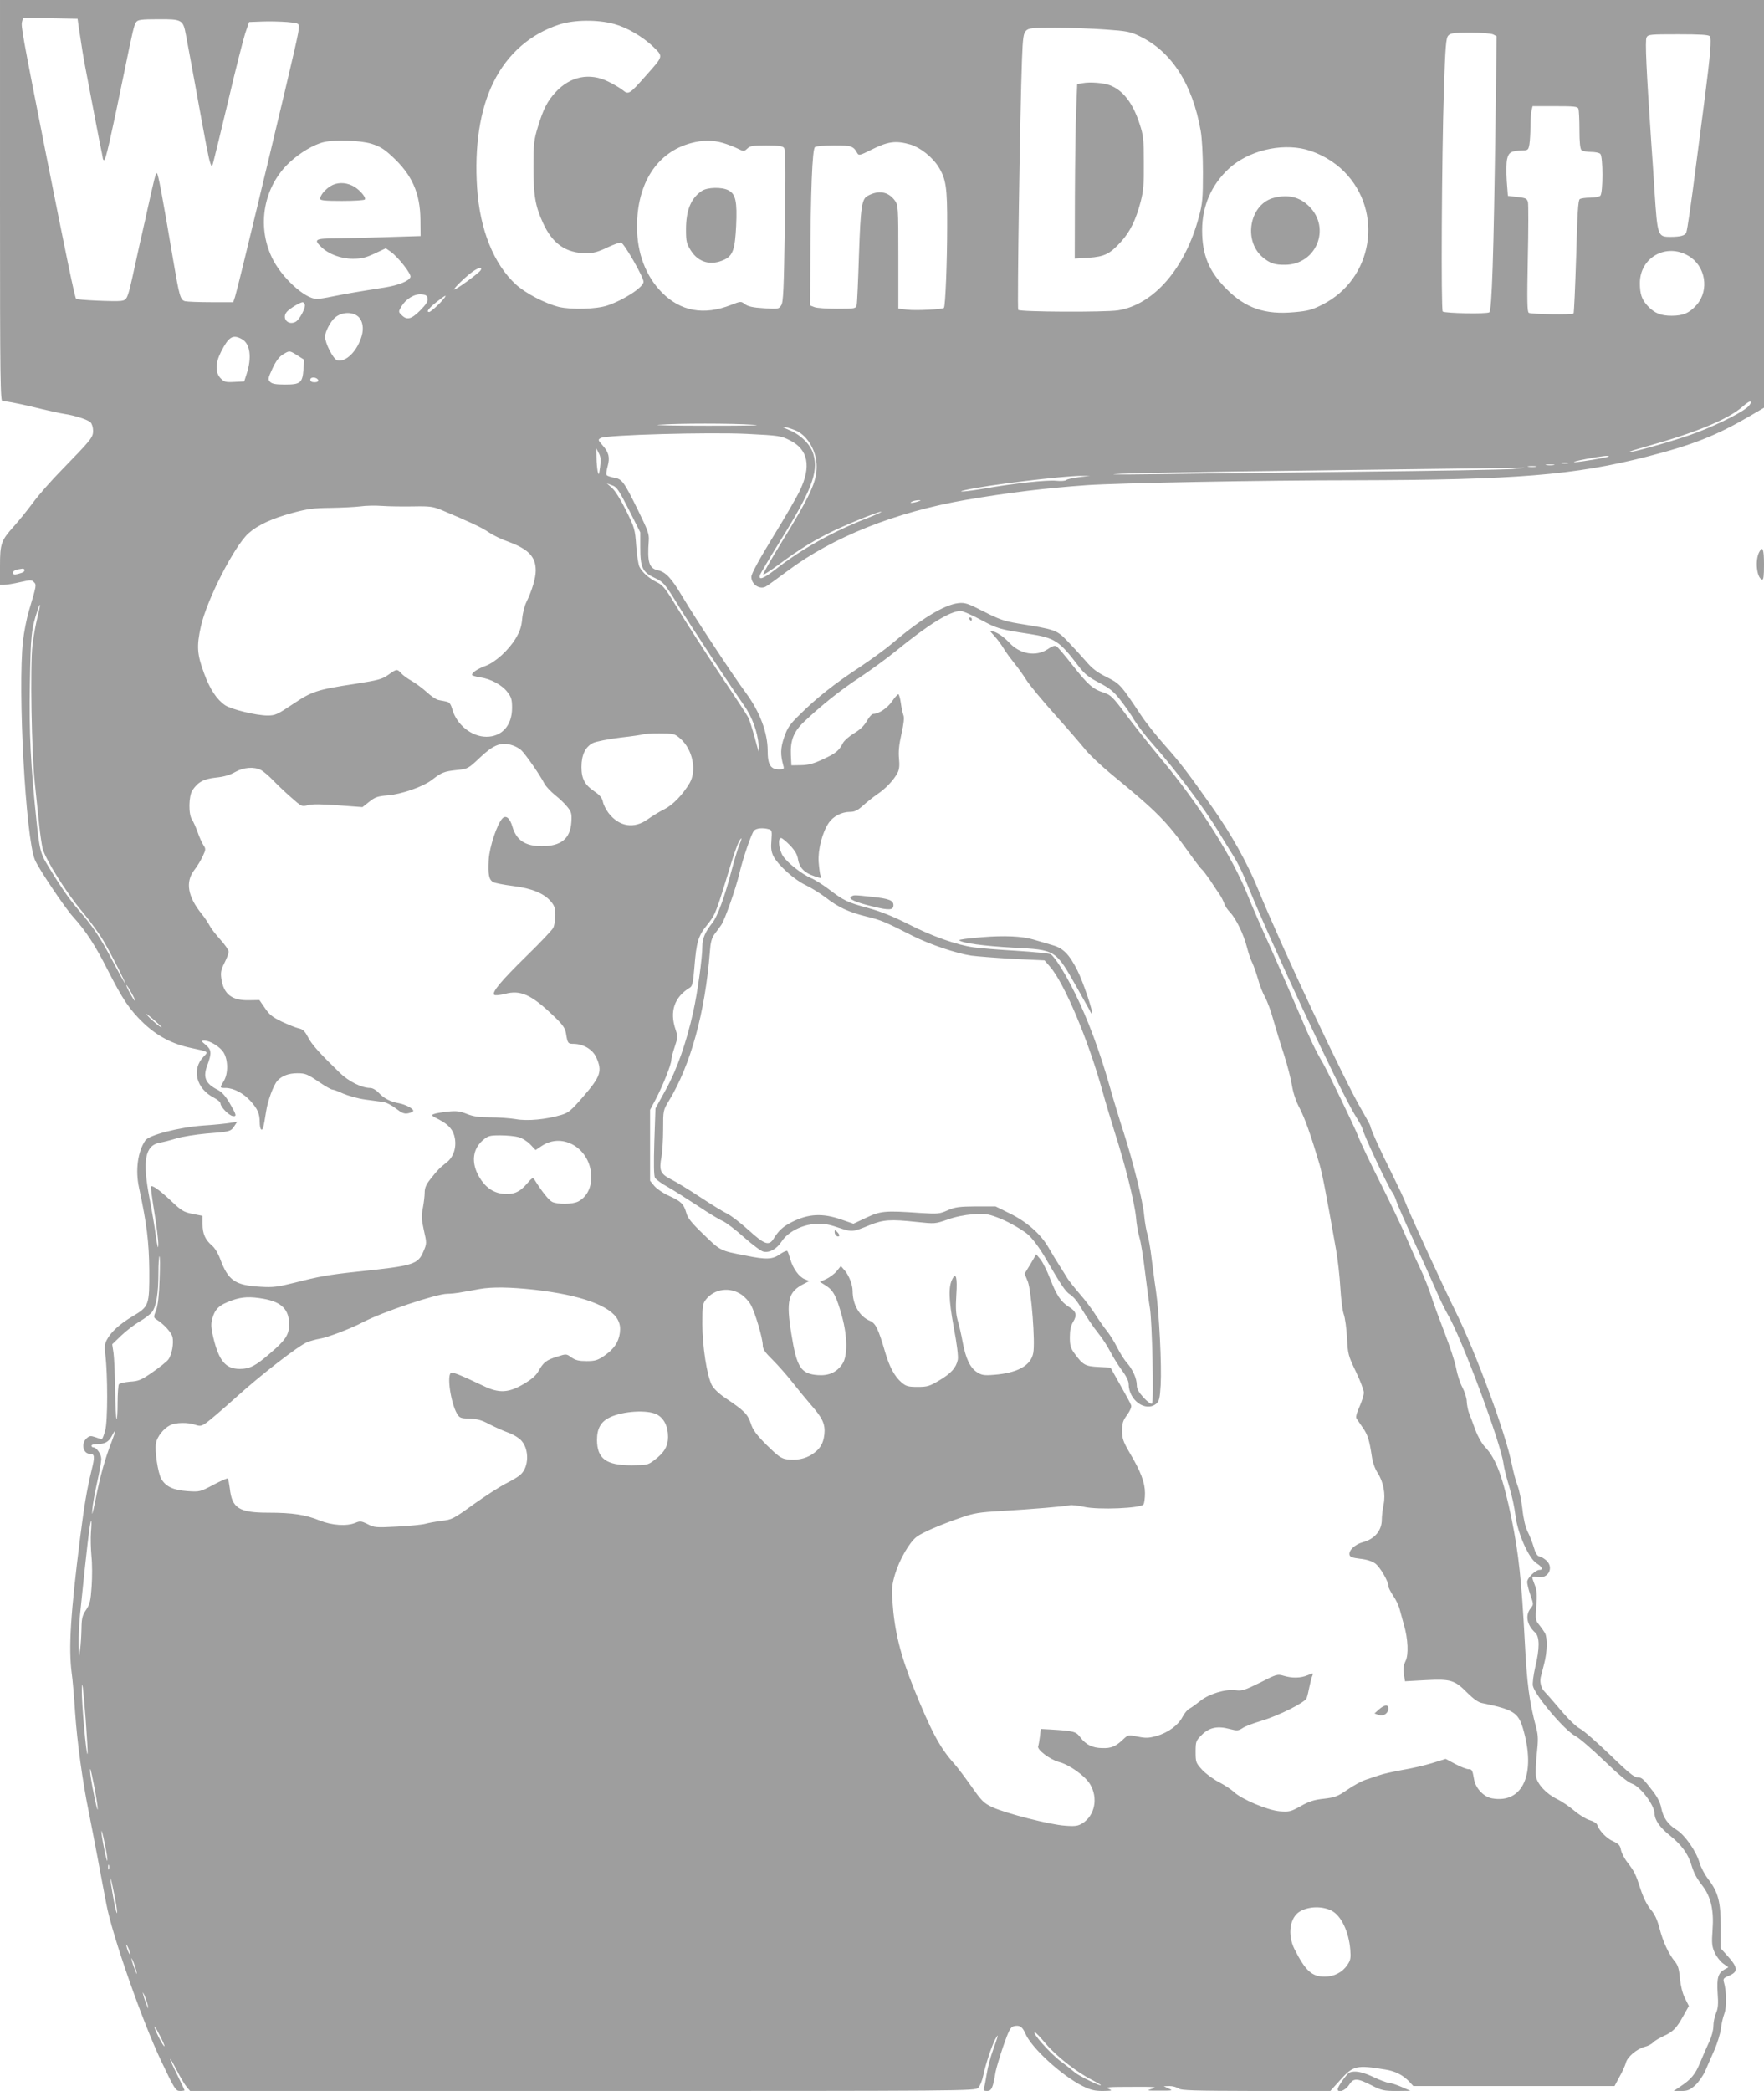 <?xml version="1.0" standalone="no"?>
<!DOCTYPE svg PUBLIC "-//W3C//DTD SVG 20010904//EN"
 "http://www.w3.org/TR/2001/REC-SVG-20010904/DTD/svg10.dtd">
<svg version="1.0" xmlns="http://www.w3.org/2000/svg"
 width="1080pt" height="1280pt" viewBox="0 0 1080 1280"
 preserveAspectRatio="xMidYMid meet">
<g transform="translate(0,1280) scale(0.1,-0.1)"
fill="#9e9e9e" stroke="none">
<path d="M0 11569 c0 -1109 2 -1231 16 -1225 8 3 88 -12 177 -33 89 -22 180
-42 202 -45 62 -9 143 -35 160 -52 8 -8 15 -31 15 -51 0 -41 -12 -55 -195
-243 -62 -63 -141 -153 -175 -200 -35 -47 -87 -111 -116 -143 -77 -86 -84
-105 -84 -241 l0 -116 26 0 c14 0 57 7 96 16 63 14 72 15 85 1 17 -17 18 -16
-30 -177 -14 -47 -30 -129 -36 -182 -33 -301 16 -1207 73 -1342 22 -53 183
-293 234 -349 78 -86 135 -174 211 -324 93 -183 135 -245 222 -328 83 -78 176
-127 288 -150 112 -24 108 -22 77 -54 -75 -78 -44 -196 64 -251 22 -11 40 -27
40 -35 0 -21 51 -73 75 -77 26 -4 23 7 -20 81 -25 42 -47 67 -73 80 -75 38
-91 77 -62 152 27 73 25 93 -11 123 -28 23 -28 26 -9 26 36 0 97 -38 119 -73
28 -46 29 -129 1 -175 -26 -42 -26 -42 13 -42 48 -1 107 -32 150 -79 44 -49
57 -78 57 -131 0 -21 4 -41 9 -44 10 -6 15 12 30 109 10 68 45 161 69 189 29
31 69 46 124 46 47 0 61 -6 126 -50 41 -28 79 -50 87 -50 7 0 37 -11 67 -25
30 -13 90 -30 134 -36 43 -6 93 -13 110 -15 18 -2 53 -20 78 -40 38 -29 52
-34 76 -29 17 4 30 10 30 15 0 14 -46 38 -86 46 -53 9 -94 30 -126 65 -16 17
-37 29 -52 29 -51 0 -130 39 -185 92 -120 116 -174 175 -196 220 -19 36 -31
48 -57 53 -18 4 -64 23 -103 41 -56 27 -77 43 -103 83 l-34 49 -61 -1 c-107
-3 -158 36 -172 133 -5 37 -2 54 19 95 14 28 26 58 26 69 0 10 -23 43 -50 73
-28 31 -58 69 -67 87 -9 17 -30 49 -48 71 -86 106 -101 196 -46 268 18 23 41
61 52 85 19 41 20 45 4 69 -9 14 -25 49 -35 79 -11 30 -26 64 -34 76 -23 32
-21 145 2 180 34 51 69 70 145 78 49 5 86 16 117 34 51 29 115 34 158 12 15
-8 48 -36 74 -63 25 -26 75 -74 111 -105 63 -56 65 -57 102 -47 25 7 82 7 186
-1 l148 -11 42 33 c35 28 51 34 113 39 86 7 219 54 272 96 58 45 75 51 150 59
68 7 70 8 141 75 82 78 128 97 192 79 21 -5 49 -20 63 -33 26 -25 114 -151
141 -204 9 -17 38 -48 65 -70 27 -21 61 -54 76 -73 25 -31 27 -42 24 -93 -7
-102 -63 -147 -181 -147 -101 0 -156 36 -180 120 -15 52 -40 72 -61 50 -32
-33 -79 -173 -84 -252 -5 -91 1 -124 28 -138 11 -6 66 -17 123 -24 116 -15
188 -45 231 -96 21 -25 26 -42 26 -83 0 -29 -6 -63 -13 -77 -7 -14 -81 -92
-164 -173 -157 -154 -213 -221 -197 -237 5 -5 33 -2 66 6 95 25 160 -4 295
-133 58 -55 72 -75 78 -108 10 -62 12 -65 47 -65 60 -1 116 -34 138 -82 39
-85 28 -117 -81 -243 -72 -83 -88 -97 -132 -110 -93 -28 -208 -39 -279 -26
-35 6 -106 11 -156 11 -69 0 -104 5 -144 21 -43 17 -65 20 -117 14 -36 -4 -74
-10 -85 -15 -18 -6 -14 -11 31 -33 61 -32 89 -64 98 -116 10 -60 -10 -116 -52
-148 -42 -33 -52 -43 -98 -101 -26 -33 -35 -54 -35 -81 0 -21 -5 -63 -11 -95
-10 -48 -9 -70 6 -137 18 -78 18 -81 -1 -126 -35 -84 -57 -91 -409 -128 -177
-19 -231 -29 -380 -67 -105 -26 -132 -30 -212 -25 -154 9 -196 38 -245 170
-12 33 -33 68 -50 82 -41 35 -58 72 -58 131 l0 51 -61 12 c-54 11 -68 19 -132
80 -69 65 -114 97 -123 88 -2 -2 7 -73 21 -158 14 -84 25 -174 24 -199 -1 -31
-5 -14 -15 55 -7 55 -25 159 -39 231 -44 231 -27 322 63 339 20 3 66 15 102
26 36 11 119 24 184 30 143 11 149 12 171 46 l17 26 -43 -7 c-24 -4 -98 -12
-164 -16 -150 -11 -332 -58 -355 -91 -47 -69 -62 -183 -39 -289 48 -224 61
-330 63 -505 1 -217 -1 -223 -104 -284 -78 -47 -131 -95 -156 -143 -13 -25
-15 -45 -9 -92 15 -123 15 -408 -1 -463 -8 -29 -17 -53 -21 -53 -4 0 -21 5
-39 12 -29 10 -36 9 -54 -7 -35 -32 -21 -95 21 -95 29 0 31 -16 9 -103 -29
-120 -45 -219 -69 -407 -59 -469 -72 -676 -52 -832 6 -40 15 -149 21 -243 13
-184 45 -419 84 -610 13 -66 38 -194 55 -285 17 -91 40 -214 52 -275 35 -190
220 -718 336 -962 82 -173 89 -183 115 -183 15 0 28 2 28 4 0 2 -20 44 -45 95
-57 115 -58 133 -2 26 23 -45 51 -91 62 -103 l19 -22 2403 0 c2352 0 2403 0
2422 19 11 11 25 45 31 76 14 68 52 181 73 221 24 43 20 27 -12 -62 -16 -43
-34 -111 -40 -151 -6 -39 -14 -78 -17 -87 -5 -12 0 -16 20 -16 27 0 36 21 51
115 4 22 25 93 47 158 34 98 45 118 64 123 36 9 53 -2 71 -43 36 -88 223 -259
351 -323 49 -24 73 -30 124 -30 58 1 61 2 35 13 -24 10 -1 12 140 12 146 1
163 -1 128 -11 -38 -12 -37 -12 45 -12 80 0 83 0 55 13 l-30 14 36 1 c19 0 44
-7 55 -15 16 -12 90 -14 474 -15 l455 0 58 64 c82 92 101 96 279 67 62 -10
108 -34 147 -75 l24 -26 616 0 616 0 31 58 c18 31 34 69 38 83 8 36 66 86 115
99 21 5 45 18 52 27 8 9 37 26 64 39 58 26 80 48 123 127 l32 57 -24 48 c-15
30 -26 74 -31 122 -5 58 -12 80 -31 103 -38 46 -73 121 -94 204 -14 52 -29 86
-54 114 -21 25 -44 71 -61 122 -31 96 -37 108 -81 166 -19 24 -36 58 -40 77
-5 28 -14 37 -49 53 -39 17 -85 65 -97 102 -3 8 -24 21 -46 27 -23 7 -65 33
-94 58 -29 25 -77 57 -105 71 -65 31 -120 90 -129 138 -3 20 -1 82 5 138 9 85
9 112 -3 158 -44 166 -57 270 -71 538 -19 361 -37 530 -79 737 -53 257 -96
375 -163 445 -21 22 -45 65 -60 105 -14 38 -31 85 -39 104 -7 19 -13 51 -14
71 0 19 -12 58 -26 85 -15 27 -32 81 -39 119 -7 39 -39 135 -70 215 -31 80
-68 181 -82 225 -14 44 -45 123 -70 175 -25 52 -63 138 -85 190 -22 52 -92
199 -155 325 -64 127 -126 257 -138 290 -20 53 -187 398 -217 450 -43 72 -75
140 -138 289 -39 92 -120 277 -179 410 -60 132 -123 277 -140 321 -96 240
-292 551 -530 837 -69 83 -167 206 -216 272 -82 110 -95 122 -137 136 -68 22
-97 48 -190 166 -46 59 -90 111 -99 117 -11 7 -26 3 -56 -18 -71 -46 -168 -30
-233 40 -33 35 -69 61 -100 70 -24 7 -24 7 6 -26 18 -19 44 -54 59 -79 15 -25
45 -65 65 -90 21 -25 54 -71 74 -103 20 -32 100 -128 178 -215 77 -86 160
-182 184 -212 24 -30 93 -95 153 -145 285 -234 340 -289 475 -477 42 -59 81
-110 87 -113 5 -4 26 -32 47 -62 20 -31 46 -70 58 -87 12 -17 24 -42 29 -56 4
-14 20 -39 36 -55 37 -39 84 -136 104 -216 9 -35 23 -76 32 -93 8 -16 24 -61
35 -99 10 -39 30 -88 43 -111 13 -23 36 -84 50 -136 15 -52 44 -149 66 -215
21 -66 43 -151 49 -190 7 -44 24 -96 47 -139 33 -64 68 -163 121 -341 18 -63
36 -152 101 -520 11 -60 23 -166 27 -235 4 -69 13 -143 21 -165 8 -22 17 -87
20 -145 5 -100 8 -110 54 -206 27 -56 49 -114 49 -129 0 -15 -12 -54 -27 -87
-18 -41 -24 -64 -17 -73 5 -8 22 -32 37 -54 30 -42 41 -76 56 -177 5 -37 20
-77 35 -100 36 -55 50 -131 37 -194 -6 -28 -11 -70 -11 -93 0 -66 -44 -119
-117 -138 -47 -13 -86 -49 -81 -76 3 -14 16 -19 65 -25 40 -4 73 -15 93 -29
30 -23 80 -108 80 -138 0 -9 14 -36 30 -60 17 -24 35 -63 40 -85 6 -23 17 -63
25 -91 26 -87 30 -186 10 -224 -12 -25 -15 -45 -10 -78 l7 -45 127 7 c153 8
177 1 256 -79 35 -35 66 -57 87 -61 193 -40 223 -58 252 -155 82 -276 1 -462
-188 -429 -51 8 -102 62 -111 116 -10 58 -13 63 -35 63 -11 0 -47 14 -79 31
l-60 32 -83 -26 c-46 -14 -128 -33 -183 -42 -55 -10 -118 -24 -140 -32 -22 -7
-60 -20 -84 -28 -24 -8 -75 -35 -112 -61 -59 -41 -76 -47 -143 -55 -59 -6 -91
-16 -142 -45 -61 -34 -70 -36 -128 -32 -75 6 -235 74 -281 118 -17 16 -58 43
-91 60 -34 17 -80 51 -103 75 -39 43 -41 47 -41 111 0 63 2 68 38 104 45 45
96 56 170 36 46 -12 54 -11 79 5 15 11 66 30 113 44 108 32 270 113 280 140 4
11 12 43 17 70 6 28 13 58 18 67 7 17 5 17 -29 3 -43 -18 -95 -19 -148 -3 -37
11 -43 9 -143 -42 -93 -46 -111 -52 -148 -47 -62 9 -165 -22 -218 -65 -24 -19
-54 -41 -66 -47 -13 -6 -32 -30 -43 -51 -26 -51 -88 -96 -159 -117 -48 -13
-65 -14 -115 -4 -58 12 -59 12 -90 -17 -45 -43 -73 -55 -128 -53 -59 1 -99 20
-133 65 -28 37 -39 40 -186 49 l-57 3 -5 -45 c-3 -25 -8 -53 -11 -61 -8 -21
74 -82 127 -96 64 -16 162 -86 192 -138 49 -84 28 -189 -47 -237 -28 -17 -44
-20 -108 -15 -91 6 -362 75 -444 113 -53 25 -66 38 -129 128 -39 55 -85 116
-102 135 -90 100 -142 196 -252 469 -81 201 -117 348 -129 527 -6 78 -3 102
15 165 27 91 90 200 134 232 35 26 145 74 277 119 71 25 109 31 235 38 186 11
405 29 426 36 10 2 48 -2 85 -10 88 -20 350 -9 365 15 5 7 9 39 9 69 0 64 -26
133 -94 247 -40 69 -46 87 -46 135 0 46 5 62 31 97 19 27 28 49 24 59 -3 10
-33 65 -66 123 l-60 107 -73 4 c-81 4 -96 12 -147 82 -24 33 -29 49 -29 100 0
44 6 70 20 94 26 42 19 65 -26 92 -49 31 -76 72 -115 173 -19 48 -45 101 -59
118 l-26 31 -35 -60 -36 -59 20 -49 c21 -55 46 -370 33 -436 -14 -77 -96 -123
-241 -134 -59 -5 -75 -2 -102 15 -43 27 -70 83 -89 184 -8 45 -22 106 -31 135
-11 41 -13 77 -8 156 7 104 -2 140 -24 97 -25 -47 -23 -125 8 -295 20 -104 29
-182 25 -200 -11 -50 -41 -83 -113 -126 -60 -36 -74 -40 -133 -40 -57 0 -71 4
-97 26 -43 36 -75 95 -101 184 -43 147 -59 179 -93 194 -65 27 -107 99 -107
184 0 36 -22 93 -46 122 l-26 30 -26 -32 c-14 -17 -43 -38 -64 -48 l-38 -17
38 -24 c45 -29 63 -65 97 -187 34 -125 35 -244 2 -292 -34 -50 -81 -72 -147
-68 -107 7 -132 46 -165 252 -33 204 -20 257 75 306 l35 18 -27 11 c-35 13
-73 65 -89 121 -7 25 -15 48 -19 52 -3 4 -23 -5 -44 -19 -46 -33 -83 -35 -211
-9 -157 30 -154 29 -257 129 -76 73 -99 102 -107 135 -15 52 -31 68 -106 102
-34 15 -73 42 -88 59 l-27 33 0 217 0 217 34 64 c43 81 96 214 96 241 0 11 9
47 21 81 19 57 19 63 5 106 -38 110 -7 200 89 257 14 9 19 33 26 120 13 161
23 195 80 265 50 63 52 68 153 400 15 47 33 96 41 110 19 33 19 18 -1 -28 -8
-20 -28 -86 -44 -147 -43 -164 -87 -286 -119 -325 -43 -54 -61 -95 -61 -142 0
-73 -30 -287 -56 -403 -42 -189 -100 -353 -168 -476 l-63 -114 -7 -203 c-4
-134 -3 -209 4 -222 6 -10 41 -36 78 -56 37 -21 119 -73 183 -115 64 -43 133
-85 153 -93 20 -9 79 -53 131 -100 52 -46 106 -86 119 -88 39 -8 81 16 112 63
38 58 124 102 208 107 47 3 79 -2 139 -23 85 -28 86 -28 193 16 83 33 126 36
284 19 114 -12 115 -12 190 14 46 17 106 29 157 33 71 5 91 2 145 -18 59 -21
136 -64 183 -99 30 -22 82 -91 123 -164 87 -150 116 -194 143 -210 15 -9 38
-34 51 -55 56 -92 86 -137 124 -185 23 -28 55 -78 72 -111 17 -33 49 -84 71
-114 26 -34 41 -65 41 -83 0 -100 104 -174 169 -121 18 15 22 32 27 113 7 120
-9 443 -29 580 -9 58 -20 148 -27 201 -6 53 -17 116 -24 140 -8 24 -17 78 -21
119 -8 88 -68 329 -124 503 -22 67 -63 201 -90 297 -59 207 -132 403 -207 555
-61 125 -128 231 -152 244 -10 5 -105 14 -212 21 -107 6 -224 16 -260 21 -104
15 -255 68 -399 142 -91 46 -170 78 -244 98 -129 35 -150 45 -242 115 -38 29
-88 60 -110 69 -54 23 -142 91 -171 134 -25 38 -34 111 -12 111 6 0 31 -20 55
-45 31 -33 45 -57 49 -87 9 -50 38 -81 101 -102 42 -14 44 -14 37 2 -4 9 -9
48 -12 85 -5 75 22 181 62 240 27 40 79 67 129 67 29 0 46 8 80 38 23 21 63
53 88 70 51 34 101 87 124 131 11 21 13 46 9 88 -4 41 0 85 15 150 14 62 18
100 12 115 -5 13 -12 47 -16 76 -4 28 -11 52 -15 52 -5 0 -23 -20 -39 -44 -29
-41 -81 -76 -114 -76 -9 0 -26 -19 -39 -42 -16 -29 -41 -54 -78 -76 -30 -18
-61 -45 -69 -60 -24 -47 -44 -64 -121 -99 -57 -27 -89 -36 -135 -37 l-60 -1
-3 65 c-4 88 18 143 82 203 102 97 223 194 341 271 66 44 165 116 220 161 200
163 332 245 397 245 12 0 67 -24 123 -54 100 -54 116 -59 295 -86 158 -25 185
-42 302 -196 38 -50 62 -69 127 -103 65 -34 89 -53 131 -107 28 -36 67 -91 85
-123 19 -31 69 -97 112 -145 137 -154 314 -390 402 -535 31 -51 73 -120 94
-153 21 -33 51 -93 67 -132 141 -354 573 -1281 674 -1449 26 -41 46 -78 46
-82 0 -22 161 -367 185 -395 7 -8 18 -33 25 -55 7 -22 57 -135 110 -250 53
-116 114 -251 135 -300 21 -50 52 -112 68 -140 85 -143 325 -786 342 -915 3
-25 19 -88 35 -140 16 -52 33 -131 38 -175 12 -108 82 -266 130 -295 33 -21
42 -40 18 -40 -25 0 -76 -50 -76 -74 0 -13 9 -49 20 -81 20 -57 20 -57 0 -82
-33 -42 -21 -102 29 -147 28 -25 28 -99 0 -213 -11 -48 -17 -98 -14 -113 13
-59 196 -275 260 -307 22 -11 101 -79 175 -150 90 -87 147 -134 172 -142 51
-17 137 -131 138 -183 1 -40 33 -86 95 -135 70 -57 109 -110 129 -175 18 -57
29 -79 70 -133 50 -65 70 -149 61 -267 -6 -84 -4 -103 13 -141 11 -24 34 -54
52 -67 l32 -23 -22 -12 c-41 -22 -50 -52 -44 -145 5 -66 3 -94 -10 -124 -9
-21 -16 -57 -16 -80 0 -23 -11 -65 -26 -96 -14 -30 -39 -87 -55 -126 -30 -73
-55 -103 -123 -148 l-39 -26 47 0 c38 0 52 6 84 34 21 19 49 59 62 88 12 29
38 87 56 128 18 41 36 100 40 130 3 30 13 72 21 93 15 38 14 140 -3 195 -5 19
-1 24 30 37 60 25 58 50 -12 127 l-37 41 0 131 c0 153 -15 212 -76 292 -22 28
-46 74 -54 102 -21 71 -90 170 -141 201 -53 33 -81 74 -93 133 -5 30 -23 66
-49 100 -62 81 -70 88 -98 88 -19 0 -60 34 -168 139 -79 76 -161 148 -183 159
-23 12 -71 58 -118 114 -43 51 -87 101 -97 111 -22 21 -32 60 -25 90 3 12 13
49 21 82 19 71 21 158 5 188 -7 12 -23 35 -36 51 -22 27 -23 33 -17 116 5 70
3 97 -10 129 -21 55 -21 54 19 47 64 -12 100 57 53 101 -13 12 -32 23 -42 25
-14 2 -25 19 -36 58 -9 30 -26 73 -38 96 -12 24 -25 77 -31 135 -6 52 -19 117
-30 145 -11 28 -26 86 -35 130 -35 182 -219 682 -346 939 -78 158 -284 606
-305 663 -7 20 -45 100 -83 177 -72 143 -132 277 -132 292 0 4 -23 46 -50 93
-105 176 -491 998 -637 1355 -66 162 -166 341 -280 502 -150 213 -200 278
-288 377 -52 58 -120 143 -150 189 -124 187 -129 192 -211 233 -58 29 -87 51
-127 98 -29 33 -79 88 -112 122 -66 68 -70 70 -305 108 -79 13 -114 25 -206
72 -99 51 -116 56 -156 52 -88 -10 -232 -98 -411 -251 -38 -32 -126 -96 -195
-142 -150 -98 -266 -190 -365 -289 -62 -60 -76 -81 -96 -139 -23 -67 -24 -106
-5 -174 6 -20 3 -23 -25 -23 -53 0 -71 28 -71 115 0 110 -48 238 -133 353 -78
105 -311 459 -391 593 -65 110 -101 148 -148 158 -54 11 -66 50 -56 182 3 40
-6 63 -65 184 -88 179 -99 193 -148 201 -22 4 -42 11 -45 16 -4 5 -1 29 6 53
15 55 8 85 -31 129 -29 33 -29 35 -10 45 35 19 661 36 893 25 200 -10 210 -12
265 -40 111 -56 131 -159 60 -307 -19 -40 -93 -168 -166 -286 -85 -139 -131
-224 -131 -242 0 -46 50 -80 88 -60 10 5 69 48 131 94 278 209 662 362 1095
437 264 45 488 72 740 90 188 13 1063 30 1641 30 983 2 1343 31 1790 145 278
71 424 129 628 248 l87 51 0 1248 0 1248 -5400 0 -5400 0 0 -1231z m482 1066
c20 -135 30 -194 38 -235 5 -25 23 -119 40 -210 17 -91 40 -208 50 -260 11
-52 20 -98 20 -102 0 -4 4 -8 8 -8 9 0 38 125 122 535 53 259 61 293 74 310
10 14 33 17 134 17 146 1 153 -3 170 -94 7 -35 32 -173 57 -308 69 -381 83
-453 93 -480 9 -24 10 -24 20 15 6 22 47 191 91 375 43 184 90 367 102 405
l24 70 80 3 c44 2 113 0 153 -3 67 -6 72 -8 72 -30 0 -31 -18 -110 -184 -805
-25 -102 -54 -225 -66 -275 -69 -288 -132 -544 -141 -572 l-11 -33 -136 0
c-75 0 -147 3 -159 6 -29 8 -35 30 -73 254 -70 413 -92 530 -100 530 -7 0 -15
-32 -60 -235 -5 -25 -14 -65 -20 -90 -5 -25 -15 -66 -21 -92 -19 -88 -28 -127
-49 -223 -29 -128 -33 -137 -69 -142 -37 -5 -268 5 -275 13 -8 8 -59 255 -185
889 -146 739 -153 779 -146 807 l6 23 167 -2 167 -3 7 -50z m3278 18 c78 -21
174 -77 238 -138 64 -63 66 -55 -45 -180 -99 -112 -105 -116 -140 -87 -15 12
-55 36 -88 52 -114 57 -234 33 -323 -64 -51 -55 -75 -102 -109 -213 -24 -79
-27 -104 -27 -243 0 -176 11 -242 59 -346 58 -127 141 -184 265 -184 43 0 72
8 128 35 40 19 78 32 85 30 21 -9 137 -211 137 -240 0 -33 -120 -111 -221
-145 -67 -23 -220 -27 -297 -9 -84 21 -204 83 -264 138 -135 124 -220 335
-237 590 -17 255 17 480 100 647 85 173 225 296 404 354 89 29 234 31 335 3z
m3010 -34 c127 -9 151 -13 206 -40 196 -93 325 -293 375 -579 8 -43 14 -151
14 -255 0 -157 -3 -192 -24 -269 -83 -317 -277 -542 -497 -576 -78 -12 -598
-10 -610 3 -7 7 11 1217 23 1531 5 136 9 162 25 178 16 16 36 18 181 18 89 0
227 -5 307 -11z m2372 -30 l21 -11 -7 -532 c-11 -808 -22 -1147 -38 -1158 -16
-11 -273 -6 -285 5 -11 11 -6 946 7 1351 9 272 13 323 27 338 14 15 33 18 135
18 69 0 128 -5 140 -11z m1326 -11 c12 -15 4 -109 -32 -389 -14 -107 -37 -283
-51 -392 -30 -236 -54 -403 -61 -421 -7 -18 -37 -26 -96 -26 -79 0 -80 5 -98
275 -5 83 -14 218 -20 300 -30 442 -39 629 -29 646 9 18 24 19 193 19 135 0
186 -3 194 -12z m-804 -444 c3 -9 6 -66 6 -128 0 -74 4 -116 12 -124 7 -7 33
-12 58 -12 25 0 51 -5 58 -12 17 -17 17 -239 0 -256 -7 -7 -35 -12 -62 -12
-28 0 -57 -4 -64 -9 -10 -6 -15 -90 -22 -351 -6 -189 -13 -346 -16 -349 -9 -9
-260 -5 -274 4 -10 6 -11 75 -6 330 4 177 4 333 1 347 -6 23 -13 26 -65 32
l-58 7 -7 92 c-3 51 -3 110 2 132 9 43 26 52 94 54 34 1 37 3 43 39 3 20 6 67
6 103 0 37 3 81 6 98 l7 31 137 0 c117 0 139 -2 144 -16z m-7390 -214 c52 -16
79 -33 127 -78 121 -111 171 -223 173 -385 l1 -102 -195 -6 c-107 -4 -250 -7
-317 -8 -135 -1 -145 -6 -95 -54 45 -43 119 -71 192 -71 53 0 78 6 134 32 l68
32 30 -21 c46 -33 128 -137 121 -155 -9 -25 -73 -50 -158 -64 -160 -25 -241
-39 -315 -54 -41 -9 -86 -16 -100 -16 -74 0 -220 135 -276 255 -93 197 -49
434 109 581 63 59 149 110 210 124 68 16 222 11 291 -10z m2152 5 c27 -8 67
-23 89 -34 39 -19 40 -19 61 0 17 16 35 19 116 19 72 0 99 -4 108 -15 9 -11
11 -117 5 -477 -6 -388 -9 -467 -22 -487 -15 -23 -18 -24 -106 -18 -67 4 -98
11 -116 25 -25 19 -26 18 -86 -5 -165 -65 -309 -39 -423 77 -98 99 -152 241
-152 402 0 266 122 456 331 512 70 19 134 19 195 1z m1149 -10 c59 -18 133
-76 170 -135 47 -75 55 -127 54 -364 0 -219 -11 -492 -20 -501 -10 -9 -169
-17 -223 -11 l-56 7 0 316 c0 306 -1 316 -21 345 -40 55 -99 66 -167 29 -36
-19 -43 -67 -53 -361 -5 -157 -11 -295 -14 -307 -5 -22 -9 -23 -120 -23 -62 0
-125 4 -139 10 l-26 10 1 242 c2 455 12 718 29 728 8 5 61 10 117 10 105 0
118 -4 142 -48 9 -15 17 -13 83 20 105 53 152 59 243 33z m2420 -30 c86 -23
173 -73 235 -136 243 -246 176 -656 -132 -813 -65 -33 -91 -40 -173 -47 -179
-17 -299 24 -415 141 -108 108 -150 208 -150 361 0 148 57 278 164 377 117
108 315 157 471 117z m2342 -651 c105 -61 130 -209 51 -300 -44 -50 -83 -67
-153 -67 -66 0 -105 15 -147 60 -36 38 -48 73 -48 140 0 157 161 247 297 167z
m-7394 -88 c-10 -18 -163 -129 -163 -118 0 10 75 82 115 110 35 25 60 29 48 8z
m-325 -174 c3 -17 -10 -37 -46 -73 -54 -54 -81 -60 -113 -28 -20 20 -20 21 -2
52 28 47 80 79 123 75 28 -2 36 -8 38 -26z m96 -4 c-24 -31 -77 -77 -86 -78
-21 0 -3 23 43 60 57 45 71 51 43 18z m-848 -32 c7 -19 -32 -93 -56 -106 -47
-25 -88 23 -53 62 17 19 79 57 96 58 4 0 10 -6 13 -14z m327 -74 c27 -24 36
-71 21 -120 -27 -92 -97 -161 -149 -148 -24 6 -75 105 -75 145 0 28 32 91 59
115 40 36 107 40 144 8z m-714 -137 c53 -27 65 -114 29 -220 l-13 -40 -60 -3
c-55 -3 -63 0 -85 23 -33 35 -32 93 4 163 46 90 71 106 125 77z m342 -101 l41
-26 -4 -59 c-6 -83 -19 -93 -113 -93 -56 0 -79 4 -91 16 -15 15 -14 21 14 82
21 45 41 72 64 86 41 25 40 25 89 -6z m127 -151 c2 -8 -6 -13 -22 -13 -17 0
-26 5 -26 16 0 19 41 16 48 -3z m8747 -169 c-55 -44 -224 -124 -351 -168 -134
-46 -364 -110 -370 -103 -2 2 42 16 99 32 306 85 506 167 596 246 29 26 47 36
50 28 2 -7 -9 -23 -24 -35z m-6085 -104 c73 -4 -27 -6 -275 -6 -214 0 -349 3
-300 6 124 9 436 9 575 0z m270 -39 c69 -35 120 -127 120 -217 0 -95 -39 -178
-223 -477 -60 -98 -107 -181 -104 -184 3 -3 48 26 99 64 125 93 224 153 343
209 109 51 276 117 281 111 2 -2 -40 -21 -94 -42 -209 -82 -393 -185 -556
-312 -71 -55 -102 -67 -94 -35 3 10 58 103 123 208 191 306 236 421 206 530
-16 60 -75 120 -146 150 -45 19 -51 23 -25 19 19 -4 51 -15 70 -24z m-1206
-220 c-7 -50 -8 -53 -15 -26 -3 17 -7 55 -7 85 l-1 55 15 -29 c12 -22 14 -42
8 -85z m6175 65 c-7 -7 -182 -36 -209 -35 -14 1 18 9 70 19 96 18 147 24 139
16z m-251 -43 c-10 -2 -26 -2 -35 0 -10 3 -2 5 17 5 19 0 27 -2 18 -5z m-85
-10 c-13 -2 -33 -2 -45 0 -13 2 -3 4 22 4 25 0 35 -2 23 -4z m-110 -10 c-13
-2 -33 -2 -45 0 -13 2 -3 4 22 4 25 0 35 -2 23 -4z m-143 -14 c-41 -4 -482
-12 -980 -17 -498 -6 -1053 -13 -1235 -15 -223 -3 -281 -2 -180 3 83 4 582 13
1110 19 528 7 1007 13 1065 14 58 2 148 3 200 3 l95 1 -75 -8z m-2655 -50
c-38 -5 -73 -13 -78 -18 -5 -5 -32 -7 -61 -4 -55 6 -264 -17 -441 -48 -110
-19 -181 -24 -115 -9 121 29 597 87 710 87 l55 0 -70 -8z m-2755 -199 l70
-139 0 -91 c0 -124 13 -152 87 -187 56 -27 61 -32 145 -168 82 -134 311 -481
402 -611 51 -72 85 -165 91 -249 5 -57 4 -55 -23 45 -16 58 -34 116 -42 130
-7 14 -85 133 -174 265 -88 132 -201 308 -251 390 -79 131 -96 153 -132 170
-49 24 -90 60 -108 95 -7 14 -16 72 -20 130 -7 100 -10 110 -62 215 -32 65
-67 121 -86 138 l-32 28 32 -12 c29 -9 41 -28 103 -149z m1770 50 c-34 -11
-60 -11 -35 0 11 5 29 8 40 8 16 0 15 -2 -5 -8z m-3090 -30 c103 2 122 -1 175
-23 167 -70 247 -107 288 -136 25 -17 78 -43 119 -57 124 -46 168 -92 168
-177 0 -46 -24 -125 -57 -192 -11 -22 -23 -68 -26 -103 -4 -47 -14 -77 -39
-119 -43 -72 -125 -147 -185 -169 -49 -18 -83 -41 -83 -55 0 -4 21 -11 48 -15
66 -9 136 -47 169 -91 24 -31 28 -46 28 -97 0 -107 -62 -176 -157 -176 -90 0
-182 73 -208 166 -10 34 -18 45 -36 49 -13 3 -36 7 -50 10 -14 3 -47 25 -72
49 -26 23 -67 54 -92 68 -25 14 -54 35 -64 47 -25 27 -27 27 -79 -10 -38 -27
-62 -33 -201 -55 -237 -36 -266 -46 -384 -125 -94 -63 -107 -69 -154 -69 -69
0 -220 37 -260 63 -51 35 -93 98 -128 194 -44 118 -47 168 -20 289 36 162 204
490 291 569 56 50 143 91 269 125 92 25 130 30 233 31 67 1 149 5 182 9 33 5
94 6 135 3 41 -3 127 -4 190 -3z m-2380 -389 c0 -12 -8 -16 -42 -25 -21 -5
-28 -3 -28 8 0 13 17 20 58 25 6 0 12 -3 12 -8z m79 -291 c-10 -41 -24 -117
-30 -168 -15 -124 -6 -663 15 -852 8 -80 20 -192 26 -250 6 -58 16 -123 21
-145 18 -66 141 -264 238 -380 51 -61 111 -144 135 -185 51 -88 138 -260 132
-260 -2 0 -34 57 -71 127 -78 150 -123 218 -216 325 -60 70 -114 149 -196 286
-33 54 -42 91 -58 242 -38 362 -47 547 -42 853 5 299 9 338 47 451 20 61 19
36 -1 -44z m3937 -742 c75 -66 101 -195 56 -272 -42 -71 -103 -134 -155 -160
-29 -14 -74 -42 -101 -61 -84 -61 -176 -46 -241 39 -15 20 -31 51 -34 69 -5
23 -19 40 -50 61 -61 41 -81 78 -81 151 0 74 24 124 71 147 19 9 95 24 168 33
74 8 137 18 140 20 2 3 46 5 97 5 91 0 94 -1 130 -32z m540 -554 c20 -5 21
-11 17 -68 -4 -47 -1 -70 12 -97 29 -55 127 -144 197 -177 34 -16 90 -51 123
-76 77 -60 141 -90 251 -117 87 -21 111 -31 282 -118 103 -52 266 -107 358
-121 38 -5 155 -14 259 -20 l190 -9 33 -38 c88 -100 235 -449 322 -763 17 -63
52 -178 76 -255 62 -192 120 -425 129 -515 3 -41 13 -97 21 -125 9 -27 24
-124 35 -215 11 -91 24 -187 29 -215 14 -77 25 -581 13 -588 -6 -4 -29 13 -52
38 -29 32 -41 53 -41 75 0 41 -24 95 -60 137 -17 18 -44 62 -61 96 -17 34 -46
80 -64 102 -18 22 -49 67 -70 100 -21 33 -63 89 -95 125 -31 36 -65 79 -75 95
-10 17 -33 53 -50 80 -18 28 -47 76 -66 109 -48 83 -134 158 -237 208 l-87 43
-120 0 c-103 -1 -127 -4 -173 -24 -50 -22 -60 -23 -170 -16 -215 15 -240 12
-328 -29 l-79 -37 -75 26 c-115 40 -200 35 -300 -15 -56 -28 -82 -52 -113
-102 -29 -47 -56 -37 -154 52 -49 44 -107 89 -130 100 -23 11 -97 56 -165 101
-68 45 -148 94 -180 110 -65 33 -74 54 -58 138 5 29 10 105 10 169 0 113 0
115 35 173 133 218 222 541 251 911 4 59 11 85 29 110 14 18 32 43 41 56 21
29 89 223 110 312 22 95 75 249 91 266 15 14 52 18 89 8z m-3902 -1001 c15
-25 25 -48 23 -50 -2 -2 -16 19 -31 47 -15 27 -25 50 -22 50 2 0 16 -21 30
-47z m186 -211 c0 -8 -57 38 -85 69 -19 21 -9 15 28 -16 31 -27 57 -51 57 -53z
m2185 -673 c22 -6 54 -26 72 -45 l32 -34 36 24 c132 90 305 -18 305 -191 0
-67 -30 -122 -80 -148 -35 -18 -126 -19 -160 -2 -21 11 -63 64 -106 133 -11
18 -15 16 -48 -22 -44 -52 -82 -68 -146 -62 -60 6 -109 40 -146 103 -50 86
-42 169 22 225 32 27 41 30 107 30 40 0 90 -5 112 -11z m-2198 -871 c-3 -96
-10 -158 -21 -188 -17 -44 -17 -45 6 -60 42 -27 87 -76 94 -104 9 -38 -4 -111
-26 -139 -10 -13 -54 -48 -96 -77 -69 -48 -85 -55 -139 -58 -33 -3 -63 -10
-67 -16 -4 -6 -8 -58 -8 -115 0 -57 -3 -101 -6 -98 -4 4 -8 84 -9 179 -1 95
-6 197 -10 226 l-8 53 54 52 c30 29 81 68 113 87 33 19 68 46 78 60 25 35 38
115 38 236 0 57 3 104 6 104 4 0 4 -64 1 -142z m2293 -63 c285 -32 468 -98
513 -185 13 -26 16 -47 12 -80 -8 -58 -37 -99 -96 -140 -40 -27 -56 -32 -108
-32 -46 0 -67 5 -92 22 -31 23 -32 23 -88 5 -65 -20 -84 -34 -114 -88 -15 -27
-42 -51 -92 -80 -92 -54 -150 -57 -245 -11 -141 67 -188 86 -199 80 -26 -17
-1 -184 37 -250 16 -26 22 -29 77 -30 46 -2 74 -9 120 -34 33 -17 86 -41 117
-52 33 -12 68 -34 82 -51 47 -55 44 -160 -7 -206 -12 -12 -51 -35 -87 -53 -36
-18 -125 -75 -198 -127 -126 -91 -135 -96 -200 -103 -37 -5 -81 -13 -98 -18
-17 -5 -93 -13 -171 -17 -132 -7 -142 -6 -182 15 -38 19 -47 20 -75 8 -53 -22
-143 -16 -218 14 -88 36 -167 48 -316 48 -179 0 -222 28 -235 149 -4 29 -9 56
-12 60 -4 3 -43 -14 -88 -38 -81 -43 -84 -44 -159 -39 -86 6 -132 27 -160 74
-21 36 -42 174 -33 220 7 39 46 89 86 109 34 18 110 19 155 3 30 -10 37 -9 71
15 21 15 101 84 178 153 151 137 381 315 436 338 19 7 53 17 77 21 46 7 190
62 262 100 119 63 452 175 519 175 19 0 60 4 90 10 31 5 79 14 106 19 78 14
188 12 335 -4z m1271 -31 c19 -13 45 -41 56 -62 26 -46 73 -205 73 -247 0 -24
13 -43 61 -90 33 -33 87 -94 119 -135 32 -41 84 -104 115 -140 72 -81 89 -120
82 -182 -7 -57 -26 -88 -75 -121 -43 -28 -99 -39 -157 -30 -33 5 -54 21 -121
87 -64 64 -85 93 -98 134 -19 56 -40 77 -155 154 -39 26 -71 57 -83 79 -30 58
-58 239 -58 375 0 109 2 124 22 149 52 66 147 79 219 29z m-2925 -25 c109 -20
154 -66 154 -156 0 -64 -22 -97 -117 -178 -89 -77 -124 -95 -185 -95 -87 0
-128 49 -163 196 -13 56 -14 79 -6 110 18 63 42 85 122 114 62 22 111 24 195
9z m2404 -707 c44 -22 70 -72 70 -138 0 -57 -23 -97 -86 -144 -37 -28 -44 -29
-137 -30 -156 0 -211 40 -212 155 0 71 24 113 80 139 79 38 227 47 285 18z
m-3337 -169 c-41 -105 -72 -217 -98 -353 -18 -87 -24 -107 -20 -65 2 33 16
110 30 172 14 61 25 126 25 142 0 30 -29 71 -50 71 -5 0 -10 5 -10 10 0 6 16
10 36 10 46 0 70 14 89 50 26 51 25 33 -2 -37z m-126 -550 c-3 -38 -1 -105 3
-150 5 -45 5 -128 1 -185 -6 -89 -11 -109 -34 -143 -23 -34 -27 -51 -28 -115
-1 -41 -4 -100 -9 -130 -7 -52 -7 -50 -8 35 -1 50 3 131 8 180 40 397 61 575
68 575 3 0 2 -30 -1 -67z m-32 -1152 c8 -112 14 -206 11 -208 -8 -8 -36 308
-35 392 1 75 8 20 24 -184z m54 -417 c25 -134 26 -183 1 -64 -20 93 -34 187
-27 180 3 -3 14 -55 26 -116z m78 -444 c-3 -16 -38 158 -36 181 1 8 10 -26 20
-76 11 -49 18 -97 16 -105z m10 -52 c-3 -7 -5 -2 -5 12 0 14 2 19 5 13 2 -7 2
-19 0 -25z m50 -268 c-2 -8 -11 26 -20 75 -27 147 -28 190 -2 60 14 -66 24
-127 22 -135z m7435 14 c59 -30 106 -128 115 -239 4 -51 2 -65 -19 -95 -30
-44 -80 -70 -138 -70 -78 0 -117 35 -184 167 -46 91 -29 199 36 234 55 30 134
31 190 3z m-7358 -254 c5 -17 4 -20 -2 -10 -5 8 -13 26 -16 40 -5 17 -4 20 2
10 5 -8 13 -26 16 -40z m41 -116 c4 -25 3 -24 -8 6 -8 19 -17 46 -20 60 -5 19
-3 17 8 -6 7 -17 16 -44 20 -60z m70 -210 c4 -25 3 -24 -8 6 -8 19 -17 46 -20
60 -5 19 -3 17 8 -6 7 -17 16 -44 20 -60z m102 -250 c-5 -6 -53 85 -61 116 -4
14 10 -6 29 -44 20 -37 34 -70 32 -72z m5396 15 c63 -75 189 -174 280 -220 31
-16 57 -31 57 -34 0 -9 -137 58 -160 79 -14 12 -51 42 -83 65 -69 52 -185 183
-160 180 4 0 34 -32 66 -70z"/>
<path d="M6630 12291 l-35 -6 -6 -155 c-4 -85 -7 -326 -8 -534 l-1 -379 84 5
c99 7 131 23 200 99 55 61 90 132 119 242 18 69 21 108 20 242 0 143 -3 168
-26 237 -41 127 -101 205 -182 236 -40 15 -122 21 -165 13z"/>
<path d="M2024 11661 c-34 -21 -64 -57 -64 -78 0 -10 32 -13 134 -13 74 0 137
4 140 9 9 14 -39 67 -78 85 -45 21 -94 20 -132 -3z"/>
<path d="M4298 11632 c-67 -44 -98 -118 -98 -236 0 -74 3 -87 30 -130 47 -74
124 -94 206 -55 51 25 64 63 71 206 7 150 -3 195 -47 218 -40 21 -128 19 -162
-3z"/>
<path d="M7803 11590 c-151 -35 -195 -261 -72 -365 44 -37 74 -47 138 -46 190
2 281 223 147 357 -57 57 -126 75 -213 54z"/>
<path d="M10771 9421 c-27 -50 -16 -158 17 -169 9 -3 12 20 12 92 0 94 -8 116
-29 77z"/>
<path d="M5935 9010 c3 -5 8 -10 11 -10 2 0 4 5 4 10 0 6 -5 10 -11 10 -5 0
-7 -4 -4 -10z"/>
<path d="M5211 7311 c-21 -13 26 -35 136 -61 98 -24 123 -22 123 9 0 29 -27
40 -132 51 -113 12 -110 12 -127 1z"/>
<path d="M6015 7063 c-90 -7 -146 -15 -142 -19 17 -17 150 -35 327 -45 267
-14 261 -10 396 -249 33 -58 66 -117 74 -132 7 -16 15 -27 16 -25 9 8 -54 195
-89 265 -50 99 -87 138 -153 156 -27 8 -80 24 -119 35 -67 20 -177 25 -310 14z"/>
<path d="M5110 5258 c0 -18 18 -34 28 -24 3 4 -2 14 -11 23 -16 16 -17 16 -17
1z"/>
<path d="M8443 2336 l-28 -25 25 -9 c29 -11 60 9 60 40 0 25 -24 23 -57 -6z"/>
<path d="M8262 113 c-15 -6 -72 -87 -72 -102 0 -26 46 -9 68 24 28 45 49 45
138 0 63 -32 76 -35 154 -35 l85 1 -55 24 c-30 13 -65 24 -77 25 -12 0 -54 16
-94 35 -68 32 -114 41 -147 28z"/>
</g>
</svg>
